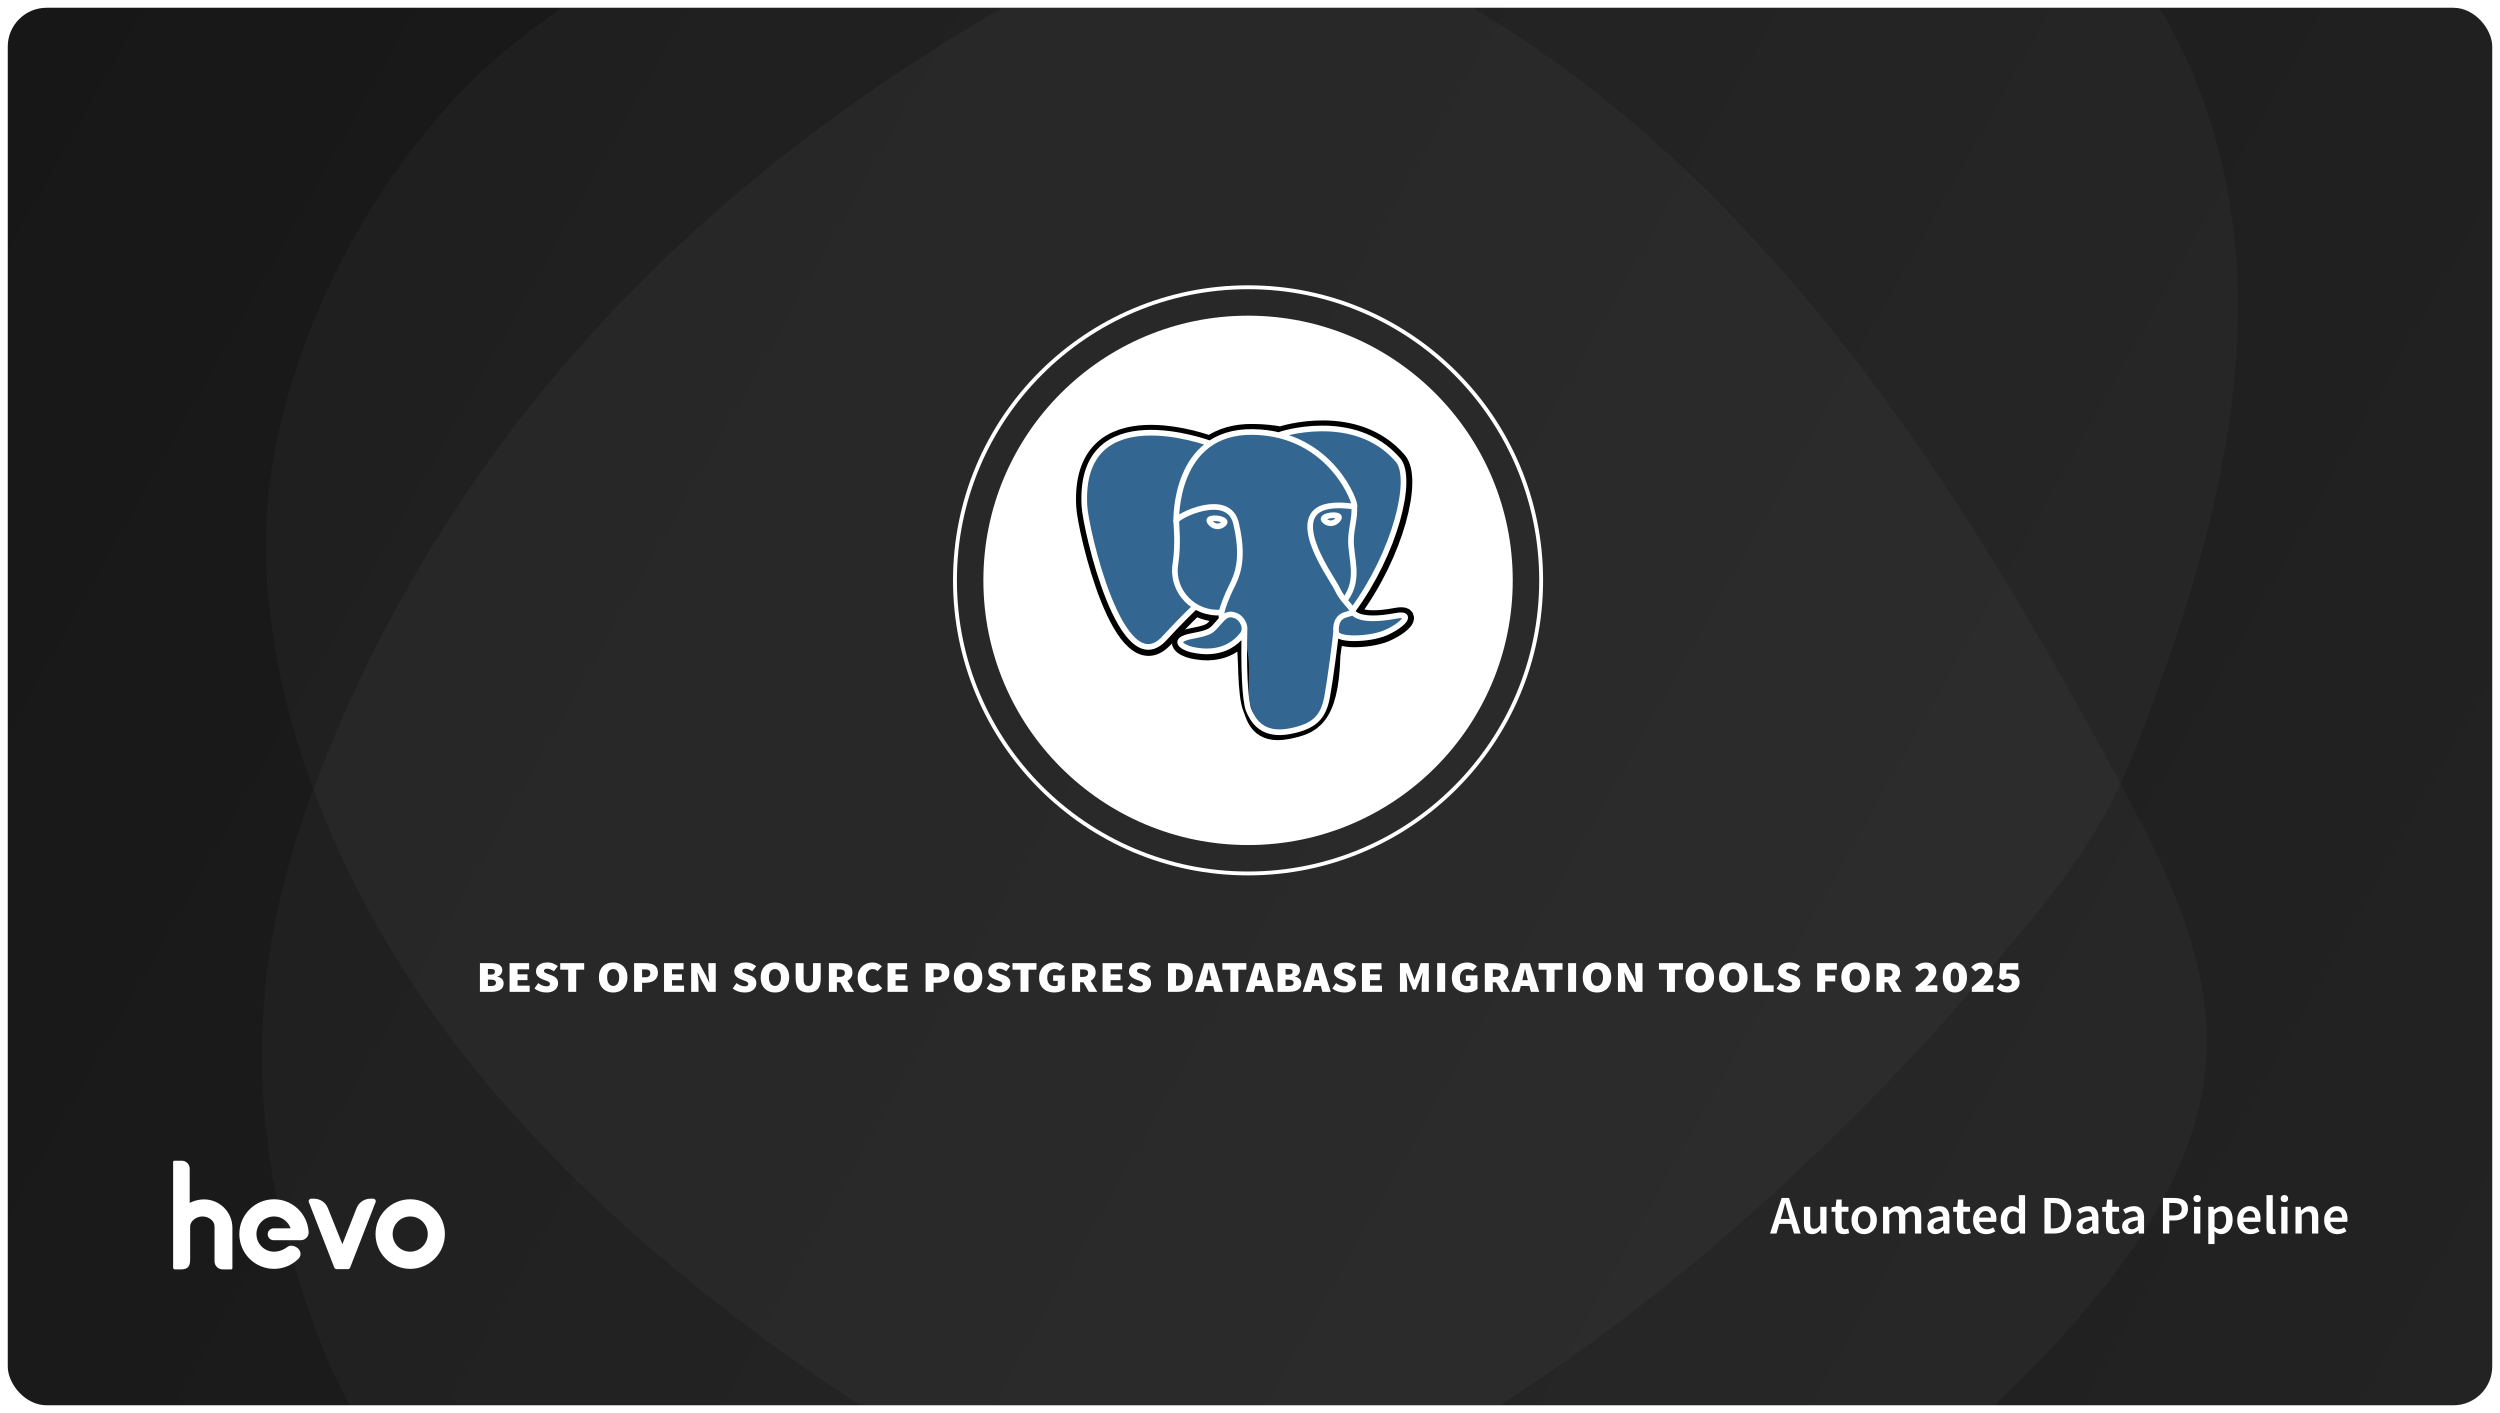 <?xml version="1.0"?>
<svg xmlns="http://www.w3.org/2000/svg" width="1288" height="728" viewBox="0 0 1288 728" fill="none">
<g filter="url(#filter0_d_21471_74054)">
<g clip-path="url(#clip0_21471_74054)">
<rect x="4" width="1280" height="720" rx="20" fill="white"/>
<rect x="4" width="1280" height="720" fill="url(#paint0_linear_21471_74054)"/>
<g opacity="0.3">
<path opacity="0.1" fill-rule="evenodd" clip-rule="evenodd" d="M266.229 17.319C201.598 68.728 152.599 156.53 139.922 238.049C127.55 317.618 156.081 406.045 195.047 474.391C238.232 550.131 300.752 613.384 369.346 667.221C467.209 744.031 581.833 804.257 705.484 818.167C782.315 826.811 862.239 815.793 932.705 783.494C967.475 767.56 1000.1 746.326 1027.77 719.85C1056.1 692.75 1086.04 660.568 1106.76 626.96C1122.29 601.789 1134.14 573.735 1136.53 544.261C1140.65 493.494 1116.78 445.066 1092.67 400.197C1031.63 286.593 963.661 174.612 870.376 85.539C777.091 -3.533 655.157 -68.463 526.164 -70.929C433.324 -72.703 340.341 -41.047 267.442 16.358C267.036 16.679 266.632 16.998 266.229 17.319Z" fill="white"/>
<path opacity="0.1" fill-rule="evenodd" clip-rule="evenodd" d="M743.126 -91.836C701.332 -83.34 660.433 -71.299 624.403 -55.118C526.753 -11.271 433.91 45.07 354.874 117.625C328.131 142.175 303.036 168.529 280.049 196.628C235.26 251.364 198.489 312.641 171.267 377.905C157.229 411.557 145.681 446.416 139.683 482.382C131.515 531.363 134.143 582.023 146.693 630.04C156.915 669.134 174.379 721.561 202.348 751.326C246.416 798.229 312.305 818.461 376.342 825.112C612.402 849.623 817.181 714.642 973.934 552.06C987.948 537.528 1001.56 522.607 1014.67 507.253C1050.89 464.852 1080.39 433.436 1100.97 379.844C1130.01 304.223 1154.98 225.063 1152.88 144.092C1150.77 63.119 1117.51 -20.733 1050.52 -66.343C999.44 -101.117 934.784 -110.25 873.037 -107.559C831.805 -105.763 786.974 -100.749 743.126 -91.836Z" fill="white"/>
</g>
<path d="M247.258 507V492.216H252.83C253.931 492.216 254.93 492.319 255.826 492.524C256.722 492.729 257.431 493.103 257.954 493.644C258.495 494.167 258.766 494.923 258.766 495.912C258.766 496.547 258.56 497.181 258.15 497.816C257.758 498.432 257.114 498.852 256.218 499.076V499.188C257.282 499.412 258.084 499.804 258.626 500.364C259.186 500.924 259.466 501.699 259.466 502.688C259.466 503.696 259.186 504.517 258.626 505.152C258.066 505.787 257.319 506.253 256.386 506.552C255.471 506.851 254.444 507 253.306 507H247.258ZM251.374 498.124H252.886C253.651 498.124 254.192 497.984 254.51 497.704C254.846 497.405 255.014 497.023 255.014 496.556C255.014 496.071 254.836 495.725 254.482 495.52C254.127 495.315 253.595 495.212 252.886 495.212H251.374V498.124ZM251.374 504.004H253.026C254.687 504.004 255.518 503.435 255.518 502.296C255.518 501.232 254.687 500.7 253.026 500.7H251.374V504.004ZM262.543 507V492.216H272.595V495.408H266.659V497.984H271.755V500.98H266.659V503.808H272.875V507H262.543ZM281.471 507.336C280.295 507.336 279.166 507.149 278.083 506.776C277.019 506.384 276.105 505.88 275.339 505.264L277.299 502.492C277.99 503.015 278.699 503.425 279.427 503.724C280.174 504.023 280.921 504.172 281.667 504.172C282.265 504.172 282.694 504.051 282.955 503.808C283.235 503.565 283.375 503.267 283.375 502.912C283.375 502.52 283.207 502.203 282.871 501.96C282.535 501.717 282.106 501.503 281.583 501.316L280.015 500.728C279.343 500.485 278.709 500.187 278.111 499.832C277.533 499.459 277.057 499.001 276.683 498.46C276.329 497.919 276.151 497.265 276.151 496.5C276.151 495.567 276.394 494.755 276.879 494.064C277.365 493.355 278.046 492.813 278.923 492.44C279.801 492.048 280.818 491.852 281.975 491.852C283.189 491.852 284.234 492.048 285.111 492.44C286.007 492.832 286.773 493.271 287.407 493.756L285.391 496.388C284.85 496.015 284.281 495.707 283.683 495.464C283.105 495.203 282.498 495.072 281.863 495.072C280.799 495.072 280.267 495.473 280.267 496.276C280.267 496.612 280.426 496.883 280.743 497.088C281.079 497.293 281.518 497.499 282.059 497.704L283.599 498.264C284.327 498.507 284.981 498.796 285.559 499.132C286.157 499.468 286.633 499.907 286.987 500.448C287.342 500.989 287.519 501.699 287.519 502.576C287.519 503.472 287.277 504.284 286.791 505.012C286.325 505.721 285.634 506.291 284.719 506.72C283.823 507.131 282.741 507.336 281.471 507.336ZM292.738 507V495.576H288.622V492.216H300.97V495.576H296.854V507H292.738ZM315.933 507.336C314.477 507.336 313.199 507.028 312.097 506.412C310.996 505.796 310.128 504.909 309.493 503.752C308.877 502.576 308.569 501.176 308.569 499.552C308.569 497.909 308.877 496.519 309.493 495.38C310.128 494.241 310.996 493.373 312.097 492.776C313.199 492.179 314.477 491.88 315.933 491.88C317.371 491.88 318.631 492.179 319.713 492.776C320.815 493.373 321.673 494.241 322.289 495.38C322.924 496.519 323.241 497.909 323.241 499.552C323.241 501.176 322.924 502.576 322.289 503.752C321.673 504.909 320.815 505.796 319.713 506.412C318.631 507.028 317.371 507.336 315.933 507.336ZM315.933 503.948C316.885 503.948 317.632 503.556 318.173 502.772C318.733 501.988 319.013 500.915 319.013 499.552C319.013 498.171 318.733 497.116 318.173 496.388C317.632 495.641 316.885 495.268 315.933 495.268C314.963 495.268 314.197 495.641 313.637 496.388C313.077 497.116 312.797 498.171 312.797 499.552C312.797 500.915 313.077 501.988 313.637 502.772C314.197 503.556 314.963 503.948 315.933 503.948ZM326.691 507V492.216H332.683C333.822 492.216 334.858 492.365 335.791 492.664C336.743 492.963 337.508 493.476 338.087 494.204C338.666 494.913 338.955 495.893 338.955 497.144C338.955 498.357 338.656 499.347 338.059 500.112C337.48 500.877 336.715 501.437 335.763 501.792C334.811 502.147 333.784 502.324 332.683 502.324H330.807V507H326.691ZM330.807 499.496H332.543C333.364 499.496 333.98 499.309 334.391 498.936C334.82 498.544 335.035 498.031 335.035 497.396C335.035 496.705 334.83 496.211 334.419 495.912C334.008 495.595 333.383 495.436 332.543 495.436H330.807V499.496ZM342.113 507V492.216H352.165V495.408H346.229V497.984H351.325V500.98H346.229V503.808H352.445V507H342.113ZM356.086 507V492.216H360.23L363.73 498.656L365.354 502.184H365.466C365.41 501.643 365.335 501.036 365.242 500.364C365.167 499.673 365.102 498.973 365.046 498.264C364.99 497.555 364.962 496.892 364.962 496.276V492.216H368.742V507H364.71L361.07 500.532L359.474 497.032H359.362C359.455 497.891 359.558 498.861 359.67 499.944C359.8 501.008 359.866 502.007 359.866 502.94V507H356.086ZM383.628 507.336C382.452 507.336 381.322 507.149 380.24 506.776C379.176 506.384 378.261 505.88 377.496 505.264L379.456 502.492C380.146 503.015 380.856 503.425 381.584 503.724C382.33 504.023 383.077 504.172 383.824 504.172C384.421 504.172 384.85 504.051 385.112 503.808C385.392 503.565 385.532 503.267 385.532 502.912C385.532 502.52 385.364 502.203 385.028 501.96C384.692 501.717 384.262 501.503 383.74 501.316L382.172 500.728C381.5 500.485 380.865 500.187 380.268 499.832C379.689 499.459 379.213 499.001 378.84 498.46C378.485 497.919 378.308 497.265 378.308 496.5C378.308 495.567 378.55 494.755 379.036 494.064C379.521 493.355 380.202 492.813 381.08 492.44C381.957 492.048 382.974 491.852 384.132 491.852C385.345 491.852 386.39 492.048 387.268 492.44C388.164 492.832 388.929 493.271 389.564 493.756L387.548 496.388C387.006 496.015 386.437 495.707 385.84 495.464C385.261 495.203 384.654 495.072 384.02 495.072C382.956 495.072 382.424 495.473 382.424 496.276C382.424 496.612 382.582 496.883 382.9 497.088C383.236 497.293 383.674 497.499 384.216 497.704L385.756 498.264C386.484 498.507 387.137 498.796 387.716 499.132C388.313 499.468 388.789 499.907 389.144 500.448C389.498 500.989 389.676 501.699 389.676 502.576C389.676 503.472 389.433 504.284 388.948 505.012C388.481 505.721 387.79 506.291 386.876 506.72C385.98 507.131 384.897 507.336 383.628 507.336ZM399.277 507.336C397.821 507.336 396.542 507.028 395.441 506.412C394.34 505.796 393.472 504.909 392.837 503.752C392.221 502.576 391.913 501.176 391.913 499.552C391.913 497.909 392.221 496.519 392.837 495.38C393.472 494.241 394.34 493.373 395.441 492.776C396.542 492.179 397.821 491.88 399.277 491.88C400.714 491.88 401.974 492.179 403.057 492.776C404.158 493.373 405.017 494.241 405.633 495.38C406.268 496.519 406.585 497.909 406.585 499.552C406.585 501.176 406.268 502.576 405.633 503.752C405.017 504.909 404.158 505.796 403.057 506.412C401.974 507.028 400.714 507.336 399.277 507.336ZM399.277 503.948C400.229 503.948 400.976 503.556 401.517 502.772C402.077 501.988 402.357 500.915 402.357 499.552C402.357 498.171 402.077 497.116 401.517 496.388C400.976 495.641 400.229 495.268 399.277 495.268C398.306 495.268 397.541 495.641 396.981 496.388C396.421 497.116 396.141 498.171 396.141 499.552C396.141 500.915 396.421 501.988 396.981 502.772C397.541 503.556 398.306 503.948 399.277 503.948ZM416.419 507.336C414.328 507.336 412.723 506.776 411.603 505.656C410.483 504.517 409.923 502.679 409.923 500.14V492.216H414.011V500.392C414.011 501.699 414.216 502.623 414.627 503.164C415.038 503.687 415.654 503.948 416.475 503.948C417.296 503.948 417.903 503.687 418.295 503.164C418.687 502.623 418.883 501.699 418.883 500.392V492.216H422.831V500.14C422.831 502.679 422.29 504.517 421.207 505.656C420.124 506.776 418.528 507.336 416.419 507.336ZM427.043 507V492.216H432.895C434.033 492.216 435.069 492.365 436.003 492.664C436.955 492.944 437.72 493.429 438.299 494.12C438.877 494.811 439.167 495.781 439.167 497.032C439.167 498.04 438.924 498.899 438.439 499.608C437.972 500.317 437.347 500.877 436.563 501.288L440.007 507H435.667L432.895 502.1H431.159V507H427.043ZM431.159 499.3H432.671C433.529 499.3 434.173 499.123 434.603 498.768C435.051 498.395 435.275 497.9 435.275 497.284C435.275 496.612 435.041 496.136 434.575 495.856C434.108 495.576 433.455 495.436 432.615 495.436H431.159V499.3ZM449.318 507.336C447.974 507.336 446.733 507.056 445.594 506.496C444.474 505.936 443.569 505.096 442.878 503.976C442.206 502.837 441.87 501.419 441.87 499.72C441.87 498.04 442.225 496.621 442.934 495.464C443.662 494.288 444.605 493.401 445.762 492.804C446.938 492.188 448.207 491.88 449.57 491.88C450.559 491.88 451.465 492.076 452.286 492.468C453.107 492.841 453.798 493.299 454.358 493.84L452.118 496.304C451.726 495.949 451.334 495.688 450.942 495.52C450.569 495.352 450.121 495.268 449.598 495.268C448.627 495.268 447.787 495.651 447.078 496.416C446.387 497.163 446.042 498.217 446.042 499.58C446.042 500.999 446.359 502.081 446.994 502.828C447.629 503.575 448.459 503.948 449.486 503.948C450.102 503.948 450.634 503.836 451.082 503.612C451.549 503.388 451.95 503.108 452.286 502.772L454.526 505.18C453.854 505.908 453.07 506.449 452.174 506.804C451.278 507.159 450.326 507.336 449.318 507.336ZM457.285 507V492.216H467.337V495.408H461.401V497.984H466.497V500.98H461.401V503.808H467.617V507H457.285ZM476.863 507V492.216H482.855C483.994 492.216 485.03 492.365 485.963 492.664C486.915 492.963 487.68 493.476 488.259 494.204C488.838 494.913 489.127 495.893 489.127 497.144C489.127 498.357 488.828 499.347 488.231 500.112C487.652 500.877 486.887 501.437 485.935 501.792C484.983 502.147 483.956 502.324 482.855 502.324H480.979V507H476.863ZM480.979 499.496H482.715C483.536 499.496 484.152 499.309 484.563 498.936C484.992 498.544 485.207 498.031 485.207 497.396C485.207 496.705 485.002 496.211 484.591 495.912C484.18 495.595 483.555 495.436 482.715 495.436H480.979V499.496ZM498.781 507.336C497.325 507.336 496.046 507.028 494.945 506.412C493.844 505.796 492.976 504.909 492.341 503.752C491.725 502.576 491.417 501.176 491.417 499.552C491.417 497.909 491.725 496.519 492.341 495.38C492.976 494.241 493.844 493.373 494.945 492.776C496.046 492.179 497.325 491.88 498.781 491.88C500.218 491.88 501.478 492.179 502.561 492.776C503.662 493.373 504.521 494.241 505.137 495.38C505.772 496.519 506.089 497.909 506.089 499.552C506.089 501.176 505.772 502.576 505.137 503.752C504.521 504.909 503.662 505.796 502.561 506.412C501.478 507.028 500.218 507.336 498.781 507.336ZM498.781 503.948C499.733 503.948 500.48 503.556 501.021 502.772C501.581 501.988 501.861 500.915 501.861 499.552C501.861 498.171 501.581 497.116 501.021 496.388C500.48 495.641 499.733 495.268 498.781 495.268C497.81 495.268 497.045 495.641 496.485 496.388C495.925 497.116 495.645 498.171 495.645 499.552C495.645 500.915 495.925 501.988 496.485 502.772C497.045 503.556 497.81 503.948 498.781 503.948ZM514.495 507.336C513.319 507.336 512.189 507.149 511.107 506.776C510.043 506.384 509.128 505.88 508.363 505.264L510.323 502.492C511.013 503.015 511.723 503.425 512.451 503.724C513.197 504.023 513.944 504.172 514.691 504.172C515.288 504.172 515.717 504.051 515.979 503.808C516.259 503.565 516.399 503.267 516.399 502.912C516.399 502.52 516.231 502.203 515.895 501.96C515.559 501.717 515.129 501.503 514.607 501.316L513.039 500.728C512.367 500.485 511.732 500.187 511.135 499.832C510.556 499.459 510.08 499.001 509.707 498.46C509.352 497.919 509.175 497.265 509.175 496.5C509.175 495.567 509.417 494.755 509.903 494.064C510.388 493.355 511.069 492.813 511.947 492.44C512.824 492.048 513.841 491.852 514.999 491.852C516.212 491.852 517.257 492.048 518.135 492.44C519.031 492.832 519.796 493.271 520.431 493.756L518.415 496.388C517.873 496.015 517.304 495.707 516.707 495.464C516.128 495.203 515.521 495.072 514.887 495.072C513.823 495.072 513.291 495.473 513.291 496.276C513.291 496.612 513.449 496.883 513.767 497.088C514.103 497.293 514.541 497.499 515.083 497.704L516.623 498.264C517.351 498.507 518.004 498.796 518.583 499.132C519.18 499.468 519.656 499.907 520.011 500.448C520.365 500.989 520.543 501.699 520.543 502.576C520.543 503.472 520.3 504.284 519.815 505.012C519.348 505.721 518.657 506.291 517.743 506.72C516.847 507.131 515.764 507.336 514.495 507.336ZM525.761 507V495.576H521.645V492.216H533.993V495.576H529.877V507H525.761ZM543.198 507.336C541.742 507.336 540.417 507.056 539.222 506.496C538.046 505.936 537.104 505.096 536.394 503.976C535.704 502.837 535.358 501.419 535.358 499.72C535.358 498.04 535.713 496.621 536.422 495.464C537.15 494.288 538.112 493.401 539.306 492.804C540.52 492.188 541.845 491.88 543.282 491.88C544.384 491.88 545.345 492.085 546.166 492.496C547.006 492.888 547.706 493.345 548.266 493.868L546.054 496.304C545.662 495.949 545.261 495.688 544.85 495.52C544.44 495.333 543.926 495.24 543.31 495.24C542.228 495.24 541.322 495.632 540.594 496.416C539.885 497.181 539.53 498.283 539.53 499.72C539.53 501.064 539.848 502.128 540.482 502.912C541.136 503.677 542.144 504.06 543.506 504.06C544.104 504.06 544.589 503.929 544.962 503.668V501.344H542.582V498.488H548.574V505.516C547.996 506.039 547.23 506.477 546.278 506.832C545.326 507.168 544.3 507.336 543.198 507.336ZM552.359 507V492.216H558.211C559.35 492.216 560.386 492.365 561.319 492.664C562.271 492.944 563.036 493.429 563.615 494.12C564.194 494.811 564.483 495.781 564.483 497.032C564.483 498.04 564.24 498.899 563.755 499.608C563.288 500.317 562.663 500.877 561.879 501.288L565.323 507H560.983L558.211 502.1H556.475V507H552.359ZM556.475 499.3H557.987C558.846 499.3 559.49 499.123 559.919 498.768C560.367 498.395 560.591 497.9 560.591 497.284C560.591 496.612 560.358 496.136 559.891 495.856C559.424 495.576 558.771 495.436 557.931 495.436H556.475V499.3ZM568.054 507V492.216H578.106V495.408H572.17V497.984H577.266V500.98H572.17V503.808H578.386V507H568.054ZM586.983 507.336C585.807 507.336 584.678 507.149 583.595 506.776C582.531 506.384 581.616 505.88 580.851 505.264L582.811 502.492C583.502 503.015 584.211 503.425 584.939 503.724C585.686 504.023 586.432 504.172 587.179 504.172C587.776 504.172 588.206 504.051 588.467 503.808C588.747 503.565 588.887 503.267 588.887 502.912C588.887 502.52 588.719 502.203 588.383 501.96C588.047 501.717 587.618 501.503 587.095 501.316L585.527 500.728C584.855 500.485 584.22 500.187 583.623 499.832C583.044 499.459 582.568 499.001 582.195 498.46C581.84 497.919 581.663 497.265 581.663 496.5C581.663 495.567 581.906 494.755 582.391 494.064C582.876 493.355 583.558 492.813 584.435 492.44C585.312 492.048 586.33 491.852 587.487 491.852C588.7 491.852 589.746 492.048 590.623 492.44C591.519 492.832 592.284 493.271 592.919 493.756L590.903 496.388C590.362 496.015 589.792 495.707 589.195 495.464C588.616 495.203 588.01 495.072 587.375 495.072C586.311 495.072 585.779 495.473 585.779 496.276C585.779 496.612 585.938 496.883 586.255 497.088C586.591 497.293 587.03 497.499 587.571 497.704L589.111 498.264C589.839 498.507 590.492 498.796 591.071 499.132C591.668 499.468 592.144 499.907 592.499 500.448C592.854 500.989 593.031 501.699 593.031 502.576C593.031 503.472 592.788 504.284 592.303 505.012C591.836 505.721 591.146 506.291 590.231 506.72C589.335 507.131 588.252 507.336 586.983 507.336ZM601.742 507V492.216H606.362C607.949 492.216 609.349 492.459 610.562 492.944C611.794 493.411 612.765 494.176 613.474 495.24C614.183 496.304 614.538 497.732 614.538 499.524C614.538 501.316 614.183 502.763 613.474 503.864C612.783 504.947 611.841 505.74 610.646 506.244C609.47 506.748 608.135 507 606.642 507H601.742ZM605.858 503.808H606.614C607.771 503.808 608.677 503.481 609.33 502.828C609.983 502.156 610.31 501.055 610.31 499.524C610.31 498.031 609.983 496.976 609.33 496.36C608.677 495.725 607.771 495.408 606.614 495.408H605.858V503.808ZM621.652 499.86L621.372 501.008H624.256L623.948 499.86C623.761 499.151 623.575 498.385 623.388 497.564C623.22 496.724 623.033 495.94 622.828 495.212H622.716C622.548 495.959 622.371 496.743 622.184 497.564C622.016 498.385 621.839 499.151 621.652 499.86ZM615.66 507L620.42 492.216H625.32L630.108 507H625.796L625.012 503.976H620.616L619.832 507H615.66ZM633.879 507V495.576H629.763V492.216H642.111V495.576H637.995V507H633.879ZM647.793 499.86L647.513 501.008H650.397L650.089 499.86C649.902 499.151 649.715 498.385 649.529 497.564C649.361 496.724 649.174 495.94 648.969 495.212H648.857C648.689 495.959 648.511 496.743 648.325 497.564C648.157 498.385 647.979 499.151 647.793 499.86ZM641.801 507L646.561 492.216H651.461L656.249 507H651.937L651.153 503.976H646.757L645.973 507H641.801ZM658.207 507V492.216H663.779C664.88 492.216 665.879 492.319 666.775 492.524C667.671 492.729 668.38 493.103 668.903 493.644C669.444 494.167 669.715 494.923 669.715 495.912C669.715 496.547 669.509 497.181 669.099 497.816C668.707 498.432 668.063 498.852 667.167 499.076V499.188C668.231 499.412 669.033 499.804 669.575 500.364C670.135 500.924 670.415 501.699 670.415 502.688C670.415 503.696 670.135 504.517 669.575 505.152C669.015 505.787 668.268 506.253 667.335 506.552C666.42 506.851 665.393 507 664.255 507H658.207ZM662.323 498.124H663.835C664.6 498.124 665.141 497.984 665.459 497.704C665.795 497.405 665.963 497.023 665.963 496.556C665.963 496.071 665.785 495.725 665.431 495.52C665.076 495.315 664.544 495.212 663.835 495.212H662.323V498.124ZM662.323 504.004H663.975C665.636 504.004 666.467 503.435 666.467 502.296C666.467 501.232 665.636 500.7 663.975 500.7H662.323V504.004ZM677.16 499.86L676.88 501.008H679.764L679.456 499.86C679.269 499.151 679.083 498.385 678.896 497.564C678.728 496.724 678.541 495.94 678.336 495.212H678.224C678.056 495.959 677.879 496.743 677.692 497.564C677.524 498.385 677.347 499.151 677.16 499.86ZM671.168 507L675.928 492.216H680.828L685.616 507H681.304L680.52 503.976H676.124L675.34 507H671.168ZM692.53 507.336C691.354 507.336 690.225 507.149 689.142 506.776C688.078 506.384 687.163 505.88 686.398 505.264L688.358 502.492C689.049 503.015 689.758 503.425 690.486 503.724C691.233 504.023 691.979 504.172 692.726 504.172C693.323 504.172 693.753 504.051 694.014 503.808C694.294 503.565 694.434 503.267 694.434 502.912C694.434 502.52 694.266 502.203 693.93 501.96C693.594 501.717 693.165 501.503 692.642 501.316L691.074 500.728C690.402 500.485 689.767 500.187 689.17 499.832C688.591 499.459 688.115 499.001 687.742 498.46C687.387 497.919 687.21 497.265 687.21 496.5C687.21 495.567 687.453 494.755 687.938 494.064C688.423 493.355 689.105 492.813 689.982 492.44C690.859 492.048 691.877 491.852 693.034 491.852C694.247 491.852 695.293 492.048 696.17 492.44C697.066 492.832 697.831 493.271 698.466 493.756L696.45 496.388C695.909 496.015 695.339 495.707 694.742 495.464C694.163 495.203 693.557 495.072 692.922 495.072C691.858 495.072 691.326 495.473 691.326 496.276C691.326 496.612 691.485 496.883 691.802 497.088C692.138 497.293 692.577 497.499 693.118 497.704L694.658 498.264C695.386 498.507 696.039 498.796 696.618 499.132C697.215 499.468 697.691 499.907 698.046 500.448C698.401 500.989 698.578 501.699 698.578 502.576C698.578 503.472 698.335 504.284 697.85 505.012C697.383 505.721 696.693 506.291 695.778 506.72C694.882 507.131 693.799 507.336 692.53 507.336ZM701.683 507V492.216H711.735V495.408H705.799V497.984H710.895V500.98H705.799V503.808H712.015V507H701.683ZM721.261 507V492.216H725.461L727.785 498.236L728.681 500.728H728.793L729.717 498.236L731.957 492.216H736.129V507H732.433V502.856C732.433 502.352 732.461 501.764 732.517 501.092C732.592 500.401 732.667 499.72 732.741 499.048C732.835 498.376 732.909 497.788 732.965 497.284H732.853L731.453 500.756L729.353 505.824H728.009L725.909 500.756L724.537 497.284H724.425C724.5 497.788 724.575 498.376 724.649 499.048C724.724 499.72 724.789 500.401 724.845 501.092C724.92 501.764 724.957 502.352 724.957 502.856V507H721.261ZM740.429 507V492.216H744.545V507H740.429ZM755.823 507.336C754.367 507.336 753.042 507.056 751.847 506.496C750.671 505.936 749.729 505.096 749.019 503.976C748.329 502.837 747.983 501.419 747.983 499.72C747.983 498.04 748.338 496.621 749.047 495.464C749.775 494.288 750.737 493.401 751.931 492.804C753.145 492.188 754.47 491.88 755.907 491.88C757.009 491.88 757.97 492.085 758.791 492.496C759.631 492.888 760.331 493.345 760.891 493.868L758.679 496.304C758.287 495.949 757.886 495.688 757.475 495.52C757.065 495.333 756.551 495.24 755.935 495.24C754.853 495.24 753.947 495.632 753.219 496.416C752.51 497.181 752.155 498.283 752.155 499.72C752.155 501.064 752.473 502.128 753.107 502.912C753.761 503.677 754.769 504.06 756.131 504.06C756.729 504.06 757.214 503.929 757.587 503.668V501.344H755.207V498.488H761.199V505.516C760.621 506.039 759.855 506.477 758.903 506.832C757.951 507.168 756.925 507.336 755.823 507.336ZM764.984 507V492.216H770.836C771.975 492.216 773.011 492.365 773.944 492.664C774.896 492.944 775.661 493.429 776.24 494.12C776.819 494.811 777.108 495.781 777.108 497.032C777.108 498.04 776.865 498.899 776.38 499.608C775.913 500.317 775.288 500.877 774.504 501.288L777.948 507H773.608L770.836 502.1H769.1V507H764.984ZM769.1 499.3H770.612C771.471 499.3 772.115 499.123 772.544 498.768C772.992 498.395 773.216 497.9 773.216 497.284C773.216 496.612 772.983 496.136 772.516 495.856C772.049 495.576 771.396 495.436 770.556 495.436H769.1V499.3ZM784.566 499.86L784.286 501.008H787.17L786.862 499.86C786.676 499.151 786.489 498.385 786.302 497.564C786.134 496.724 785.948 495.94 785.742 495.212H785.63C785.462 495.959 785.285 496.743 785.098 497.564C784.93 498.385 784.753 499.151 784.566 499.86ZM778.574 507L783.334 492.216H788.234L793.022 507H788.71L787.926 503.976H783.53L782.746 507H778.574ZM796.793 507V495.576H792.677V492.216H805.025V495.576H800.909V507H796.793ZM807.886 507V492.216H812.002V507H807.886ZM822.804 507.336C821.348 507.336 820.07 507.028 818.968 506.412C817.867 505.796 816.999 504.909 816.364 503.752C815.748 502.576 815.44 501.176 815.44 499.552C815.44 497.909 815.748 496.519 816.364 495.38C816.999 494.241 817.867 493.373 818.968 492.776C820.07 492.179 821.348 491.88 822.804 491.88C824.242 491.88 825.502 492.179 826.584 492.776C827.686 493.373 828.544 494.241 829.16 495.38C829.795 496.519 830.112 497.909 830.112 499.552C830.112 501.176 829.795 502.576 829.16 503.752C828.544 504.909 827.686 505.796 826.584 506.412C825.502 507.028 824.242 507.336 822.804 507.336ZM822.804 503.948C823.756 503.948 824.503 503.556 825.044 502.772C825.604 501.988 825.884 500.915 825.884 499.552C825.884 498.171 825.604 497.116 825.044 496.388C824.503 495.641 823.756 495.268 822.804 495.268C821.834 495.268 821.068 495.641 820.508 496.388C819.948 497.116 819.668 498.171 819.668 499.552C819.668 500.915 819.948 501.988 820.508 502.772C821.068 503.556 821.834 503.948 822.804 503.948ZM833.562 507V492.216H837.706L841.206 498.656L842.83 502.184H842.942C842.886 501.643 842.812 501.036 842.718 500.364C842.644 499.673 842.578 498.973 842.522 498.264C842.466 497.555 842.438 496.892 842.438 496.276V492.216H846.218V507H842.186L838.546 500.532L836.95 497.032H836.838C836.932 497.891 837.034 498.861 837.146 499.944C837.277 501.008 837.342 502.007 837.342 502.94V507H833.562ZM858.808 507V495.576H854.692V492.216H867.04V495.576H862.924V507H858.808ZM875.769 507.336C874.313 507.336 873.035 507.028 871.933 506.412C870.832 505.796 869.964 504.909 869.329 503.752C868.713 502.576 868.405 501.176 868.405 499.552C868.405 497.909 868.713 496.519 869.329 495.38C869.964 494.241 870.832 493.373 871.933 492.776C873.035 492.179 874.313 491.88 875.769 491.88C877.207 491.88 878.467 492.179 879.549 492.776C880.651 493.373 881.509 494.241 882.125 495.38C882.76 496.519 883.077 497.909 883.077 499.552C883.077 501.176 882.76 502.576 882.125 503.752C881.509 504.909 880.651 505.796 879.549 506.412C878.467 507.028 877.207 507.336 875.769 507.336ZM875.769 503.948C876.721 503.948 877.468 503.556 878.009 502.772C878.569 501.988 878.849 500.915 878.849 499.552C878.849 498.171 878.569 497.116 878.009 496.388C877.468 495.641 876.721 495.268 875.769 495.268C874.799 495.268 874.033 495.641 873.473 496.388C872.913 497.116 872.633 498.171 872.633 499.552C872.633 500.915 872.913 501.988 873.473 502.772C874.033 503.556 874.799 503.948 875.769 503.948ZM893.023 507.336C891.567 507.336 890.288 507.028 889.187 506.412C888.086 505.796 887.218 504.909 886.583 503.752C885.967 502.576 885.659 501.176 885.659 499.552C885.659 497.909 885.967 496.519 886.583 495.38C887.218 494.241 888.086 493.373 889.187 492.776C890.288 492.179 891.567 491.88 893.023 491.88C894.46 491.88 895.72 492.179 896.803 492.776C897.904 493.373 898.763 494.241 899.379 495.38C900.014 496.519 900.331 497.909 900.331 499.552C900.331 501.176 900.014 502.576 899.379 503.752C898.763 504.909 897.904 505.796 896.803 506.412C895.72 507.028 894.46 507.336 893.023 507.336ZM893.023 503.948C893.975 503.948 894.722 503.556 895.263 502.772C895.823 501.988 896.103 500.915 896.103 499.552C896.103 498.171 895.823 497.116 895.263 496.388C894.722 495.641 893.975 495.268 893.023 495.268C892.052 495.268 891.287 495.641 890.727 496.388C890.167 497.116 889.887 498.171 889.887 499.552C889.887 500.915 890.167 501.988 890.727 502.772C891.287 503.556 892.052 503.948 893.023 503.948ZM903.781 507V492.216H907.897V503.64H913.777V507H903.781ZM921.452 507.336C920.276 507.336 919.147 507.149 918.064 506.776C917 506.384 916.085 505.88 915.32 505.264L917.28 502.492C917.971 503.015 918.68 503.425 919.408 503.724C920.155 504.023 920.901 504.172 921.648 504.172C922.245 504.172 922.675 504.051 922.936 503.808C923.216 503.565 923.356 503.267 923.356 502.912C923.356 502.52 923.188 502.203 922.852 501.96C922.516 501.717 922.087 501.503 921.564 501.316L919.996 500.728C919.324 500.485 918.689 500.187 918.092 499.832C917.513 499.459 917.037 499.001 916.664 498.46C916.309 497.919 916.132 497.265 916.132 496.5C916.132 495.567 916.375 494.755 916.86 494.064C917.345 493.355 918.027 492.813 918.904 492.44C919.781 492.048 920.799 491.852 921.956 491.852C923.169 491.852 924.215 492.048 925.092 492.44C925.988 492.832 926.753 493.271 927.388 493.756L925.372 496.388C924.831 496.015 924.261 495.707 923.664 495.464C923.085 495.203 922.479 495.072 921.844 495.072C920.78 495.072 920.248 495.473 920.248 496.276C920.248 496.612 920.407 496.883 920.724 497.088C921.06 497.293 921.499 497.499 922.04 497.704L923.58 498.264C924.308 498.507 924.961 498.796 925.54 499.132C926.137 499.468 926.613 499.907 926.968 500.448C927.323 500.989 927.5 501.699 927.5 502.576C927.5 503.472 927.257 504.284 926.772 505.012C926.305 505.721 925.615 506.291 924.7 506.72C923.804 507.131 922.721 507.336 921.452 507.336ZM936.211 507V492.216H946.347V495.576H940.327V498.544H945.507V501.624H940.327V507H936.211ZM956.023 507.336C954.567 507.336 953.288 507.028 952.187 506.412C951.086 505.796 950.218 504.909 949.583 503.752C948.967 502.576 948.659 501.176 948.659 499.552C948.659 497.909 948.967 496.519 949.583 495.38C950.218 494.241 951.086 493.373 952.187 492.776C953.288 492.179 954.567 491.88 956.023 491.88C957.46 491.88 958.72 492.179 959.803 492.776C960.904 493.373 961.763 494.241 962.379 495.38C963.014 496.519 963.331 497.909 963.331 499.552C963.331 501.176 963.014 502.576 962.379 503.752C961.763 504.909 960.904 505.796 959.803 506.412C958.72 507.028 957.46 507.336 956.023 507.336ZM956.023 503.948C956.975 503.948 957.722 503.556 958.263 502.772C958.823 501.988 959.103 500.915 959.103 499.552C959.103 498.171 958.823 497.116 958.263 496.388C957.722 495.641 956.975 495.268 956.023 495.268C955.052 495.268 954.287 495.641 953.727 496.388C953.167 497.116 952.887 498.171 952.887 499.552C952.887 500.915 953.167 501.988 953.727 502.772C954.287 503.556 955.052 503.948 956.023 503.948ZM966.781 507V492.216H972.633C973.772 492.216 974.808 492.365 975.741 492.664C976.693 492.944 977.458 493.429 978.037 494.12C978.616 494.811 978.905 495.781 978.905 497.032C978.905 498.04 978.662 498.899 978.177 499.608C977.71 500.317 977.085 500.877 976.301 501.288L979.745 507H975.405L972.633 502.1H970.897V507H966.781ZM970.897 499.3H972.409C973.268 499.3 973.912 499.123 974.341 498.768C974.789 498.395 975.013 497.9 975.013 497.284C975.013 496.612 974.78 496.136 974.313 495.856C973.846 495.576 973.193 495.436 972.353 495.436H970.897V499.3ZM986.99 507V504.676C988.296 503.612 989.444 502.632 990.434 501.736C991.442 500.821 992.235 499.972 992.814 499.188C993.392 498.385 993.682 497.657 993.682 497.004C993.682 495.697 993.028 495.044 991.722 495.044C991.143 495.044 990.611 495.193 990.126 495.492C989.659 495.791 989.23 496.108 988.838 496.444L986.654 494.288C987.475 493.467 988.343 492.86 989.258 492.468C990.172 492.076 991.162 491.88 992.226 491.88C993.831 491.88 995.119 492.319 996.09 493.196C997.079 494.073 997.574 495.212 997.574 496.612C997.574 497.452 997.331 498.301 996.846 499.16C996.379 500 995.772 500.812 995.026 501.596C994.298 502.38 993.551 503.108 992.786 503.78C993.196 503.724 993.654 503.687 994.158 503.668C994.68 503.631 995.138 503.612 995.53 503.612H998.106V507H986.99ZM1007.13 507.336C1005.94 507.336 1004.87 507.028 1003.91 506.412C1002.98 505.777 1002.24 504.872 1001.7 503.696C1001.18 502.52 1000.92 501.12 1000.92 499.496C1000.92 497.872 1001.18 496.491 1001.7 495.352C1002.24 494.213 1002.98 493.345 1003.91 492.748C1004.87 492.151 1005.94 491.852 1007.13 491.852C1008.35 491.852 1009.42 492.16 1010.35 492.776C1011.29 493.373 1012.02 494.241 1012.57 495.38C1013.11 496.519 1013.38 497.891 1013.38 499.496C1013.38 501.12 1013.11 502.52 1012.57 503.696C1012.02 504.872 1011.29 505.777 1010.35 506.412C1009.42 507.028 1008.35 507.336 1007.13 507.336ZM1007.13 504.144C1007.53 504.144 1007.88 504.004 1008.2 503.724C1008.53 503.444 1008.79 502.968 1008.98 502.296C1009.19 501.605 1009.29 500.672 1009.29 499.496C1009.29 498.32 1009.19 497.415 1008.98 496.78C1008.79 496.127 1008.53 495.679 1008.2 495.436C1007.88 495.175 1007.53 495.044 1007.13 495.044C1006.74 495.044 1006.38 495.175 1006.04 495.436C1005.72 495.679 1005.46 496.127 1005.26 496.78C1005.07 497.415 1004.98 498.32 1004.98 499.496C1004.98 500.672 1005.07 501.605 1005.26 502.296C1005.46 502.968 1005.72 503.444 1006.04 503.724C1006.38 504.004 1006.74 504.144 1007.13 504.144ZM1015.89 507V504.676C1017.2 503.612 1018.35 502.632 1019.34 501.736C1020.34 500.821 1021.14 499.972 1021.72 499.188C1022.29 498.385 1022.58 497.657 1022.58 497.004C1022.58 495.697 1021.93 495.044 1020.62 495.044C1020.05 495.044 1019.51 495.193 1019.03 495.492C1018.56 495.791 1018.13 496.108 1017.74 496.444L1015.56 494.288C1016.38 493.467 1017.25 492.86 1018.16 492.468C1019.07 492.076 1020.06 491.88 1021.13 491.88C1022.73 491.88 1024.02 492.319 1024.99 493.196C1025.98 494.073 1026.48 495.212 1026.48 496.612C1026.48 497.452 1026.23 498.301 1025.75 499.16C1025.28 500 1024.67 500.812 1023.93 501.596C1023.2 502.38 1022.45 503.108 1021.69 503.78C1022.1 503.724 1022.56 503.687 1023.06 503.668C1023.58 503.631 1024.04 503.612 1024.43 503.612H1027.01V507H1015.89ZM1034.42 507.308C1033.15 507.308 1032.05 507.112 1031.11 506.72C1030.18 506.309 1029.39 505.805 1028.73 505.208L1030.55 502.66C1031.04 503.033 1031.57 503.379 1032.15 503.696C1032.75 504.013 1033.39 504.172 1034.08 504.172C1034.85 504.172 1035.44 503.995 1035.85 503.64C1036.28 503.285 1036.49 502.791 1036.49 502.156C1036.49 501.54 1036.27 501.055 1035.82 500.7C1035.39 500.345 1034.86 500.168 1034.22 500.168C1033.72 500.168 1033.31 500.233 1032.99 500.364C1032.67 500.476 1032.27 500.681 1031.79 500.98L1030.02 499.86L1030.44 492.216H1039.82V495.576H1033.8L1033.63 497.788C1034.21 497.583 1034.78 497.48 1035.34 497.48C1036.28 497.48 1037.13 497.648 1037.92 497.984C1038.7 498.301 1039.33 498.805 1039.79 499.496C1040.26 500.168 1040.49 501.027 1040.49 502.072C1040.49 503.173 1040.21 504.116 1039.65 504.9C1039.11 505.684 1038.38 506.281 1037.44 506.692C1036.53 507.103 1035.52 507.308 1034.42 507.308Z" fill="white"/>
<circle cx="643" cy="295" r="151" stroke="white" stroke-width="2"/>
<circle cx="643" cy="295" r="136.364" fill="white"/>
<path d="M918.068 621.756L917.424 623.996H922.1L921.456 621.756C921.158 620.785 920.868 619.787 920.588 618.76C920.327 617.733 920.066 616.716 919.804 615.708H919.692C919.45 616.735 919.188 617.761 918.908 618.788C918.647 619.796 918.367 620.785 918.068 621.756ZM911.936 631.5L917.9 613.188H921.708L927.672 631.5H924.256L922.828 626.544H916.668L915.24 631.5H911.936ZM933.628 631.836C932.153 631.836 931.08 631.36 930.408 630.408C929.736 629.456 929.4 628.112 929.4 626.376V617.752H932.62V625.956C932.62 627.095 932.788 627.897 933.124 628.364C933.46 628.831 934.001 629.064 934.748 629.064C935.345 629.064 935.868 628.915 936.316 628.616C936.783 628.317 937.277 627.832 937.8 627.16V617.752H941.02V631.5H938.388L938.136 629.484H938.052C937.455 630.193 936.801 630.763 936.092 631.192C935.383 631.621 934.561 631.836 933.628 631.836ZM949.943 631.836C948.356 631.836 947.227 631.379 946.555 630.464C945.901 629.531 945.575 628.327 945.575 626.852V620.3H943.615V617.892L945.743 617.752L946.135 614H948.823V617.752H952.323V620.3H948.823V626.852C948.823 628.457 949.467 629.26 950.755 629.26C950.997 629.26 951.249 629.232 951.511 629.176C951.772 629.101 951.996 629.027 952.183 628.952L952.743 631.332C952.369 631.463 951.94 631.575 951.455 631.668C950.988 631.78 950.484 631.836 949.943 631.836ZM960.406 631.836C959.268 631.836 958.204 631.556 957.214 630.996C956.225 630.417 955.422 629.596 954.806 628.532C954.19 627.449 953.882 626.152 953.882 624.64C953.882 623.109 954.19 621.812 954.806 620.748C955.422 619.665 956.225 618.844 957.214 618.284C958.204 617.705 959.268 617.416 960.406 617.416C961.564 617.416 962.637 617.705 963.626 618.284C964.616 618.844 965.418 619.665 966.034 620.748C966.65 621.812 966.958 623.109 966.958 624.64C966.958 626.152 966.65 627.449 966.034 628.532C965.418 629.596 964.616 630.417 963.626 630.996C962.637 631.556 961.564 631.836 960.406 631.836ZM960.406 629.204C961.414 629.204 962.208 628.784 962.786 627.944C963.365 627.104 963.654 626.003 963.654 624.64C963.654 623.259 963.365 622.148 962.786 621.308C962.208 620.468 961.414 620.048 960.406 620.048C959.398 620.048 958.605 620.468 958.026 621.308C957.466 622.148 957.186 623.259 957.186 624.64C957.186 626.003 957.466 627.104 958.026 627.944C958.605 628.784 959.398 629.204 960.406 629.204ZM970.146 631.5V617.752H972.806L973.03 619.628H973.142C973.72 619.012 974.346 618.489 975.018 618.06C975.708 617.631 976.483 617.416 977.342 617.416C978.35 617.416 979.152 617.64 979.75 618.088C980.366 618.517 980.832 619.115 981.15 619.88C981.803 619.171 982.484 618.583 983.194 618.116C983.922 617.649 984.715 617.416 985.574 617.416C987.03 617.416 988.103 617.892 988.794 618.844C989.484 619.796 989.83 621.14 989.83 622.876V631.5H986.582V623.296C986.582 622.157 986.404 621.355 986.05 620.888C985.714 620.421 985.191 620.188 984.482 620.188C983.623 620.188 982.662 620.757 981.598 621.896V631.5H978.378V623.296C978.378 622.157 978.2 621.355 977.846 620.888C977.51 620.421 976.978 620.188 976.25 620.188C975.391 620.188 974.43 620.757 973.366 621.896V631.5H970.146ZM997.075 631.836C995.881 631.836 994.901 631.463 994.135 630.716C993.389 629.969 993.015 628.999 993.015 627.804C993.015 626.329 993.659 625.191 994.947 624.388C996.235 623.567 998.289 623.007 1001.11 622.708C1001.09 621.98 1000.89 621.355 1000.52 620.832C1000.16 620.291 999.521 620.02 998.587 620.02C997.915 620.02 997.253 620.151 996.599 620.412C995.965 620.673 995.339 620.991 994.723 621.364L993.547 619.208C994.313 618.723 995.171 618.303 996.123 617.948C997.094 617.593 998.121 617.416 999.203 617.416C1000.92 617.416 1002.2 617.929 1003.04 618.956C1003.9 619.964 1004.33 621.429 1004.33 623.352V631.5H1001.67L1001.44 629.988H1001.33C1000.72 630.511 1000.05 630.949 999.343 631.304C998.653 631.659 997.897 631.836 997.075 631.836ZM998.111 629.316C998.671 629.316 999.175 629.185 999.623 628.924C1000.09 628.644 1000.58 628.271 1001.11 627.804V624.724C999.241 624.967 997.943 625.331 997.215 625.816C996.487 626.283 996.123 626.861 996.123 627.552C996.123 628.168 996.31 628.616 996.683 628.896C997.057 629.176 997.533 629.316 998.111 629.316ZM1012.59 631.836C1011 631.836 1009.87 631.379 1009.2 630.464C1008.55 629.531 1008.22 628.327 1008.22 626.852V620.3H1006.26V617.892L1008.39 617.752L1008.78 614H1011.47V617.752H1014.97V620.3H1011.47V626.852C1011.47 628.457 1012.11 629.26 1013.4 629.26C1013.64 629.26 1013.89 629.232 1014.16 629.176C1014.42 629.101 1014.64 629.027 1014.83 628.952L1015.39 631.332C1015.01 631.463 1014.58 631.575 1014.1 631.668C1013.63 631.78 1013.13 631.836 1012.59 631.836ZM1023.3 631.836C1022.03 631.836 1020.89 631.556 1019.86 630.996C1018.83 630.417 1018.02 629.596 1017.42 628.532C1016.83 627.449 1016.53 626.152 1016.53 624.64C1016.53 623.147 1016.83 621.859 1017.42 620.776C1018.04 619.693 1018.83 618.863 1019.8 618.284C1020.77 617.705 1021.79 617.416 1022.85 617.416C1024.11 617.416 1025.15 617.696 1025.99 618.256C1026.83 618.797 1027.47 619.563 1027.89 620.552C1028.32 621.523 1028.54 622.652 1028.54 623.94C1028.54 624.612 1028.49 625.135 1028.4 625.508H1019.66C1019.81 626.721 1020.25 627.664 1020.98 628.336C1021.71 629.008 1022.62 629.344 1023.72 629.344C1024.32 629.344 1024.87 629.26 1025.37 629.092C1025.9 628.905 1026.41 628.653 1026.91 628.336L1028.01 630.352C1027.35 630.781 1026.63 631.136 1025.82 631.416C1025.02 631.696 1024.18 631.836 1023.3 631.836ZM1019.63 623.324H1025.74C1025.74 622.26 1025.51 621.429 1025.04 620.832C1024.57 620.216 1023.87 619.908 1022.94 619.908C1022.14 619.908 1021.42 620.207 1020.78 620.804C1020.17 621.383 1019.78 622.223 1019.63 623.324ZM1036.43 631.836C1034.71 631.836 1033.34 631.201 1032.31 629.932C1031.29 628.663 1030.77 626.899 1030.77 624.64C1030.77 623.147 1031.04 621.859 1031.59 620.776C1032.15 619.693 1032.87 618.863 1033.77 618.284C1034.67 617.705 1035.61 617.416 1036.6 617.416C1037.38 617.416 1038.04 617.556 1038.59 617.836C1039.15 618.097 1039.69 618.461 1040.21 618.928L1040.1 616.716V611.732H1043.32V631.5H1040.66L1040.43 630.016H1040.32C1039.82 630.52 1039.23 630.949 1038.56 631.304C1037.89 631.659 1037.18 631.836 1036.43 631.836ZM1037.21 629.176C1038.24 629.176 1039.2 628.663 1040.1 627.636V621.224C1039.63 620.795 1039.16 620.496 1038.7 620.328C1038.23 620.16 1037.76 620.076 1037.3 620.076C1036.42 620.076 1035.66 620.477 1035.03 621.28C1034.41 622.064 1034.11 623.175 1034.11 624.612C1034.11 626.087 1034.38 627.216 1034.92 628C1035.46 628.784 1036.22 629.176 1037.21 629.176ZM1053.3 631.5V613.188H1058.2C1061 613.188 1063.19 613.944 1064.76 615.456C1066.32 616.968 1067.11 619.236 1067.11 622.26C1067.11 625.303 1066.33 627.608 1064.78 629.176C1063.24 630.725 1061.1 631.5 1058.37 631.5H1053.3ZM1056.55 628.868H1057.98C1059.83 628.868 1061.26 628.336 1062.26 627.272C1063.27 626.189 1063.78 624.519 1063.78 622.26C1063.78 620.02 1063.27 618.387 1062.26 617.36C1061.26 616.333 1059.83 615.82 1057.98 615.82H1056.55V628.868ZM1073.86 631.836C1072.66 631.836 1071.68 631.463 1070.92 630.716C1070.17 629.969 1069.8 628.999 1069.8 627.804C1069.8 626.329 1070.44 625.191 1071.73 624.388C1073.02 623.567 1075.07 623.007 1077.89 622.708C1077.87 621.98 1077.67 621.355 1077.3 620.832C1076.95 620.291 1076.3 620.02 1075.37 620.02C1074.7 620.02 1074.03 620.151 1073.38 620.412C1072.75 620.673 1072.12 620.991 1071.5 621.364L1070.33 619.208C1071.09 618.723 1071.95 618.303 1072.9 617.948C1073.88 617.593 1074.9 617.416 1075.98 617.416C1077.7 617.416 1078.98 617.929 1079.82 618.956C1080.68 619.964 1081.11 621.429 1081.11 623.352V631.5H1078.45L1078.22 629.988H1078.11C1077.5 630.511 1076.83 630.949 1076.12 631.304C1075.43 631.659 1074.68 631.836 1073.86 631.836ZM1074.89 629.316C1075.45 629.316 1075.96 629.185 1076.4 628.924C1076.87 628.644 1077.37 628.271 1077.89 627.804V624.724C1076.02 624.967 1074.72 625.331 1074 625.816C1073.27 626.283 1072.9 626.861 1072.9 627.552C1072.9 628.168 1073.09 628.616 1073.46 628.896C1073.84 629.176 1074.31 629.316 1074.89 629.316ZM1089.37 631.836C1087.78 631.836 1086.65 631.379 1085.98 630.464C1085.33 629.531 1085 628.327 1085 626.852V620.3H1083.04V617.892L1085.17 617.752L1085.56 614H1088.25V617.752H1091.75V620.3H1088.25V626.852C1088.25 628.457 1088.89 629.26 1090.18 629.26C1090.42 629.26 1090.68 629.232 1090.94 629.176C1091.2 629.101 1091.42 629.027 1091.61 628.952L1092.17 631.332C1091.8 631.463 1091.37 631.575 1090.88 631.668C1090.41 631.78 1089.91 631.836 1089.37 631.836ZM1097.37 631.836C1096.18 631.836 1095.2 631.463 1094.43 630.716C1093.69 629.969 1093.31 628.999 1093.31 627.804C1093.31 626.329 1093.96 625.191 1095.24 624.388C1096.53 623.567 1098.59 623.007 1101.4 622.708C1101.39 621.98 1101.19 621.355 1100.82 620.832C1100.46 620.291 1099.82 620.02 1098.88 620.02C1098.21 620.02 1097.55 620.151 1096.9 620.412C1096.26 620.673 1095.64 620.991 1095.02 621.364L1093.84 619.208C1094.61 618.723 1095.47 618.303 1096.42 617.948C1097.39 617.593 1098.42 617.416 1099.5 617.416C1101.22 617.416 1102.5 617.929 1103.34 618.956C1104.19 619.964 1104.62 621.429 1104.62 623.352V631.5H1101.96L1101.74 629.988H1101.63C1101.01 630.511 1100.35 630.949 1099.64 631.304C1098.95 631.659 1098.19 631.836 1097.37 631.836ZM1098.41 629.316C1098.97 629.316 1099.47 629.185 1099.92 628.924C1100.39 628.644 1100.88 628.271 1101.4 627.804V624.724C1099.54 624.967 1098.24 625.331 1097.51 625.816C1096.78 626.283 1096.42 626.861 1096.42 627.552C1096.42 628.168 1096.61 628.616 1096.98 628.896C1097.35 629.176 1097.83 629.316 1098.41 629.316ZM1114.36 631.5V613.188H1120.13C1121.49 613.188 1122.71 613.365 1123.77 613.72C1124.84 614.075 1125.68 614.663 1126.29 615.484C1126.91 616.305 1127.22 617.425 1127.22 618.844C1127.22 620.188 1126.91 621.299 1126.29 622.176C1125.68 623.053 1124.84 623.707 1123.8 624.136C1122.75 624.565 1121.57 624.78 1120.24 624.78H1117.61V631.5H1114.36ZM1117.61 622.176H1119.99C1122.68 622.176 1124.02 621.065 1124.02 618.844C1124.02 617.687 1123.67 616.893 1122.96 616.464C1122.27 616.016 1121.24 615.792 1119.88 615.792H1117.61V622.176ZM1130.38 631.5V617.752H1133.6V631.5H1130.38ZM1132 615.344C1131.43 615.344 1130.96 615.176 1130.6 614.84C1130.25 614.504 1130.07 614.056 1130.07 613.496C1130.07 612.955 1130.25 612.516 1130.6 612.18C1130.96 611.844 1131.43 611.676 1132 611.676C1132.58 611.676 1133.05 611.844 1133.4 612.18C1133.76 612.516 1133.94 612.955 1133.94 613.496C1133.94 614.056 1133.76 614.504 1133.4 614.84C1133.05 615.176 1132.58 615.344 1132 615.344ZM1137.71 636.932V617.752H1140.37L1140.59 619.208H1140.7C1141.28 618.723 1141.93 618.303 1142.64 617.948C1143.36 617.593 1144.1 617.416 1144.85 617.416C1146.57 617.416 1147.89 618.051 1148.82 619.32C1149.78 620.589 1150.25 622.288 1150.25 624.416C1150.25 625.984 1149.97 627.328 1149.41 628.448C1148.85 629.549 1148.12 630.389 1147.23 630.968C1146.35 631.547 1145.4 631.836 1144.37 631.836C1143.77 631.836 1143.18 631.705 1142.58 631.444C1141.98 631.164 1141.4 630.791 1140.84 630.324L1140.93 632.62V636.932H1137.71ZM1143.7 629.176C1144.61 629.176 1145.38 628.775 1146 627.972C1146.61 627.169 1146.92 625.993 1146.92 624.444C1146.92 623.063 1146.69 621.989 1146.22 621.224C1145.75 620.459 1145 620.076 1143.95 620.076C1142.98 620.076 1141.97 620.589 1140.93 621.616V628.028C1141.43 628.439 1141.92 628.737 1142.38 628.924C1142.85 629.092 1143.29 629.176 1143.7 629.176ZM1159.39 631.836C1158.12 631.836 1156.98 631.556 1155.95 630.996C1154.92 630.417 1154.11 629.596 1153.51 628.532C1152.92 627.449 1152.62 626.152 1152.62 624.64C1152.62 623.147 1152.92 621.859 1153.51 620.776C1154.13 619.693 1154.92 618.863 1155.89 618.284C1156.86 617.705 1157.88 617.416 1158.94 617.416C1160.2 617.416 1161.24 617.696 1162.08 618.256C1162.92 618.797 1163.56 619.563 1163.98 620.552C1164.41 621.523 1164.63 622.652 1164.63 623.94C1164.63 624.612 1164.58 625.135 1164.49 625.508H1155.75C1155.9 626.721 1156.34 627.664 1157.07 628.336C1157.8 629.008 1158.71 629.344 1159.81 629.344C1160.41 629.344 1160.96 629.26 1161.46 629.092C1161.99 628.905 1162.5 628.653 1163 628.336L1164.1 630.352C1163.44 630.781 1162.72 631.136 1161.91 631.416C1161.11 631.696 1160.27 631.836 1159.39 631.836ZM1155.72 623.324H1161.83C1161.83 622.26 1161.6 621.429 1161.13 620.832C1160.66 620.216 1159.96 619.908 1159.03 619.908C1158.23 619.908 1157.51 620.207 1156.87 620.804C1156.26 621.383 1155.87 622.223 1155.72 623.324ZM1170.84 631.836C1169.7 631.836 1168.89 631.491 1168.4 630.8C1167.94 630.109 1167.7 629.167 1167.7 627.972V611.732H1170.92V628.14C1170.92 628.532 1171 628.812 1171.15 628.98C1171.3 629.129 1171.46 629.204 1171.62 629.204C1171.7 629.204 1171.76 629.204 1171.82 629.204C1171.89 629.185 1172 629.167 1172.13 629.148L1172.55 631.556C1172.36 631.631 1172.12 631.696 1171.82 631.752C1171.54 631.808 1171.21 631.836 1170.84 631.836ZM1175.31 631.5V617.752H1178.53V631.5H1175.31ZM1176.93 615.344C1176.35 615.344 1175.88 615.176 1175.53 614.84C1175.18 614.504 1175 614.056 1175 613.496C1175 612.955 1175.18 612.516 1175.53 612.18C1175.88 611.844 1176.35 611.676 1176.93 611.676C1177.51 611.676 1177.98 611.844 1178.33 612.18C1178.68 612.516 1178.86 612.955 1178.86 613.496C1178.86 614.056 1178.68 614.504 1178.33 614.84C1177.98 615.176 1177.51 615.344 1176.93 615.344ZM1182.63 631.5V617.752H1185.29L1185.52 619.6H1185.63C1186.25 619.003 1186.92 618.489 1187.65 618.06C1188.37 617.631 1189.2 617.416 1190.14 617.416C1191.61 617.416 1192.69 617.892 1193.36 618.844C1194.03 619.796 1194.37 621.14 1194.37 622.876V631.5H1191.15V623.296C1191.15 622.157 1190.98 621.355 1190.64 620.888C1190.31 620.421 1189.76 620.188 1188.99 620.188C1188.39 620.188 1187.86 620.337 1187.39 620.636C1186.95 620.916 1186.43 621.336 1185.85 621.896V631.5H1182.63ZM1204.18 631.836C1202.91 631.836 1201.76 631.556 1200.74 630.996C1199.71 630.417 1198.9 629.596 1198.3 628.532C1197.7 627.449 1197.41 626.152 1197.41 624.64C1197.41 623.147 1197.7 621.859 1198.3 620.776C1198.92 619.693 1199.71 618.863 1200.68 618.284C1201.65 617.705 1202.67 617.416 1203.73 617.416C1204.98 617.416 1206.03 617.696 1206.87 618.256C1207.71 618.797 1208.34 619.563 1208.77 620.552C1209.2 621.523 1209.42 622.652 1209.42 623.94C1209.42 624.612 1209.37 625.135 1209.28 625.508H1200.54C1200.69 626.721 1201.13 627.664 1201.86 628.336C1202.59 629.008 1203.5 629.344 1204.6 629.344C1205.2 629.344 1205.75 629.26 1206.25 629.092C1206.78 628.905 1207.29 628.653 1207.79 628.336L1208.89 630.352C1208.23 630.781 1207.5 631.136 1206.7 631.416C1205.9 631.696 1205.06 631.836 1204.18 631.836ZM1200.51 623.324H1206.62C1206.62 622.26 1206.38 621.429 1205.92 620.832C1205.45 620.216 1204.75 619.908 1203.82 619.908C1203.02 619.908 1202.3 620.207 1201.66 620.804C1201.05 621.383 1200.66 622.223 1200.51 623.324Z" fill="white"/>
<path d="M97.731 598.509V615.737C97.772 615.714 100.902 613.934 105.141 613.934C113.199 613.934 119.733 620.494 119.733 628.585V649.359C119.733 649.713 119.447 650 119.095 650H115.018L114.659 649.984C112.416 649.984 110.528 648.113 110.528 645.863L110.529 645.292V629.037C110.529 629.028 110.528 629.02 110.528 629.012V627.91C110.528 624.762 107.331 622.725 104.242 622.725C101.154 622.725 97.956 625.082 97.956 627.91V644.612C97.956 644.95 97.952 645.293 97.935 645.632C97.824 647.869 97.148 649.979 93.287 650C93.267 650 93.248 650 93.228 650H90.098C89.602 650 89.2 649.596 89.2 649.098V594.641C89.2 594.287 89.486 594 89.838 594H93.666C95.909 594 97.726 595.824 97.726 598.074L97.731 598.509Z" fill="white"/>
<path d="M154.974 634.945C157.216 634.945 159.034 633.121 159.034 630.871L158.946 630.025C158.061 620.955 150.441 613.867 141.17 613.867C131.304 613.867 123.305 621.893 123.305 631.793C123.305 641.693 131.304 649.719 141.17 649.719C146.024 649.719 150.426 647.775 153.646 644.622C156.49 641.836 153.831 637.797 149.857 637.796C149.157 637.796 148.488 638.088 147.932 638.515C146.752 639.422 144.372 640.866 141.17 640.866C136.176 640.865 132.128 636.803 132.128 631.792C132.128 626.781 136.176 622.719 141.17 622.719C145.131 622.719 148.497 625.275 149.72 628.834H140.967C139.285 628.834 137.921 630.202 137.921 631.889C137.921 633.577 139.285 634.945 140.967 634.945H154.974Z" fill="white"/>
<path fill-rule="evenodd" clip-rule="evenodd" d="M211.336 613.867C221.202 613.867 229.2 621.893 229.2 631.793C229.2 641.693 221.202 649.719 211.336 649.719C201.47 649.719 193.471 641.693 193.471 631.793C193.471 621.893 201.47 613.867 211.336 613.867ZM211.336 622.719C206.342 622.719 202.294 626.781 202.294 631.792C202.294 636.803 206.342 640.866 211.336 640.866C216.33 640.866 220.378 636.803 220.378 631.792C220.378 626.781 216.33 622.719 211.336 622.719Z" fill="white"/>
<path d="M160.303 613.57H161.798C164.921 613.57 167.731 615.473 168.901 618.38L176.395 637.013L183.726 618.38C184.896 615.473 187.706 613.57 190.828 613.57H192.324C193.223 613.57 193.84 614.477 193.513 615.317L180.401 649.046C180.21 649.538 179.738 649.862 179.212 649.862H173.415C172.889 649.862 172.417 649.538 172.226 649.046L159.114 615.317C158.787 614.477 159.404 613.57 160.303 613.57Z" fill="white"/>
<path fill-rule="evenodd" clip-rule="evenodd" d="M686.194 333.775C687.382 324.753 687.027 323.429 694.396 324.89L696.267 325.041C701.935 325.275 709.348 324.209 713.702 322.364C723.077 318.398 728.638 311.775 719.393 313.515C698.306 317.481 696.855 310.971 696.855 310.971C719.124 280.846 728.432 242.606 720.398 233.244C698.483 207.711 660.549 219.785 659.914 220.1L659.712 220.133C655.545 219.345 650.882 218.873 645.645 218.797C636.102 218.654 628.861 221.078 623.367 224.878C623.367 224.878 555.694 199.456 558.842 256.847C559.51 269.056 578.035 349.229 600.127 325.013C608.202 316.158 616.005 308.672 616.005 308.672C619.879 311.02 624.519 312.218 629.384 311.787L629.761 311.496C629.648 312.646 629.699 313.805 629.912 314.943C624.221 320.74 625.894 321.76 614.516 323.894C603.005 326.058 609.767 329.909 614.182 330.916C619.535 332.137 631.92 333.867 640.29 323.186L639.955 324.405C642.188 326.033 642.037 336.111 642.354 343.309C642.672 350.507 643.199 357.228 644.81 361.19C646.42 365.152 648.319 375.353 663.273 372.432C675.77 369.99 685.326 366.476 686.198 333.781" fill="black"/>
<path d="M686.194 333.775C687.382 324.753 687.027 323.429 694.396 324.89L696.267 325.041C701.935 325.275 709.348 324.209 713.702 322.364C723.077 318.398 728.638 311.775 719.393 313.515C698.306 317.481 696.855 310.971 696.855 310.971C719.124 280.846 728.432 242.606 720.398 233.244C698.483 207.711 660.549 219.785 659.914 220.1L659.712 220.133C655.545 219.345 650.882 218.873 645.645 218.797C636.102 218.654 628.861 221.078 623.367 224.878C623.367 224.878 555.694 199.456 558.842 256.847C559.51 269.056 578.035 349.229 600.127 325.013C608.202 316.158 616.005 308.672 616.005 308.672C619.879 311.02 624.519 312.218 629.384 311.787L629.761 311.496C629.648 312.646 629.699 313.805 629.912 314.943C624.221 320.74 625.894 321.76 614.516 323.894C603.005 326.058 609.767 329.909 614.182 330.916C619.535 332.137 631.92 333.867 640.29 323.186L639.955 324.405C642.188 326.033 642.037 336.111 642.354 343.309C642.672 350.507 643.199 357.228 644.81 361.19C646.42 365.152 648.319 375.353 663.273 372.432C675.77 369.99 685.326 366.476 686.198 333.781" stroke="black" stroke-width="8.753" stroke-linejoin="round"/>
<path fill-rule="evenodd" clip-rule="evenodd" d="M719.396 313.516C698.306 317.482 696.856 310.972 696.856 310.972C719.125 280.845 728.432 242.603 720.399 233.243C698.485 207.712 660.549 219.788 659.914 220.101L659.71 220.134C655.543 219.345 650.88 218.876 645.639 218.798C636.096 218.655 628.857 221.079 623.364 224.877C623.364 224.877 555.689 199.457 558.836 256.846C559.505 269.055 578.029 349.228 600.121 325.012C608.197 316.157 615.999 308.671 615.999 308.671C619.873 311.019 624.514 312.217 629.376 311.786L629.755 311.495C629.637 312.594 629.692 313.67 629.906 314.942C624.215 320.739 625.886 321.759 614.51 323.893C602.997 326.057 609.761 329.908 614.176 330.915C619.529 332.136 631.914 333.866 640.282 323.183L639.947 324.402C642.178 326.03 643.744 334.995 643.482 343.122C643.219 351.25 643.044 356.828 644.802 361.187C646.56 365.546 648.311 375.35 663.267 372.429C675.764 369.987 682.242 363.658 683.142 353.102C683.781 345.597 685.227 346.706 685.32 339.997L686.48 336.822C687.82 326.65 686.693 323.367 694.392 324.893L696.263 325.044C701.931 325.278 709.348 324.212 713.7 322.367C723.075 318.401 728.634 311.778 719.392 313.518L719.396 313.516Z" fill="#336791"/>
<path d="M641.19 319.347C640.609 338.277 641.335 357.338 643.368 361.971C645.401 366.604 649.751 375.614 664.709 372.693C677.206 370.249 681.754 365.522 683.726 355.088C685.179 347.41 687.981 326.09 688.341 321.721M623.262 224.453C623.262 224.453 555.541 199.218 558.691 256.607C559.359 268.816 577.884 348.991 599.978 324.775C608.051 315.92 615.353 308.974 615.353 308.974M659.84 219.848C657.496 220.519 697.511 206.51 720.251 233.005C728.285 242.365 718.975 280.608 696.708 310.735M696.708 310.735C696.708 310.735 698.159 317.246 719.25 313.276C728.491 311.537 722.93 318.16 713.557 322.128C705.866 325.381 688.622 326.217 688.341 321.719C687.615 310.115 697.417 313.642 696.708 310.735ZM696.708 310.735C696.069 308.117 691.686 305.544 688.786 299.134C686.255 293.541 654.073 250.642 697.711 257.014C699.309 256.713 686.331 219.167 645.491 218.556C604.652 217.946 605.999 264.339 605.999 264.339M629.761 314.701C624.067 320.498 625.743 321.517 614.365 323.652C602.852 325.816 609.615 329.666 614.03 330.672C619.383 331.893 631.769 333.622 640.136 322.938C642.684 319.684 640.122 314.495 636.621 313.171C634.929 312.533 632.668 311.731 629.761 314.697V314.701Z" stroke="white" stroke-width="2.918" stroke-linecap="round" stroke-linejoin="round"/>
<path d="M629.388 314.601C628.814 311.192 630.616 307.137 632.548 302.39C635.45 295.27 642.146 288.148 636.791 265.56C632.799 248.728 606.018 262.058 606.001 264.339C605.984 266.62 607.212 275.906 605.553 286.722C603.39 300.833 615.401 312.767 629.233 311.547" stroke="white" stroke-width="2.918" stroke-linecap="round" stroke-linejoin="round"/>
<path d="M697.711 257.014C698.072 263.128 696.266 267.294 696.039 273.801C695.703 283.261 700.986 294.091 693.024 304.932M623.016 263.999C622.896 264.778 624.58 266.859 626.779 267.137C628.978 267.415 630.852 265.791 630.971 265.012C631.091 264.234 629.407 263.375 627.208 263.095C625.009 262.815 623.131 263.222 623.016 263.999ZM689.856 262.41C689.976 263.189 688.292 265.271 686.093 265.549C683.894 265.826 682.018 264.202 681.898 263.424C681.778 262.645 683.467 261.786 685.664 261.506C687.861 261.227 689.738 261.634 689.858 262.412L689.856 262.41Z" stroke="white" stroke-width="2.918" stroke-linecap="round" stroke-linejoin="round"/>
</g>
</g>
<defs>
<filter id="filter0_d_21471_74054" x="0" y="0" width="1288" height="728" filterUnits="userSpaceOnUse" color-interpolation-filters="sRGB">
<feFlood flood-opacity="0" result="BackgroundImageFix"/>
<feColorMatrix in="SourceAlpha" type="matrix" values="0 0 0 0 0 0 0 0 0 0 0 0 0 0 0 0 0 0 127 0" result="hardAlpha"/>
<feOffset dy="4"/>
<feGaussianBlur stdDeviation="2"/>
<feColorMatrix type="matrix" values="0 0 0 0 0 0 0 0 0 0 0 0 0 0 0 0 0 0 0.25 0"/>
<feBlend mode="normal" in2="BackgroundImageFix" result="effect1_dropShadow_21471_74054"/>
<feBlend mode="normal" in="SourceGraphic" in2="effect1_dropShadow_21471_74054" result="shape"/>
</filter>
<linearGradient id="paint0_linear_21471_74054" x1="4" y1="0" x2="1284" y2="720" gradientUnits="userSpaceOnUse">
<stop stop-color="#171717"/>
<stop offset="1" stop-color="#232323"/>
</linearGradient>
<clipPath id="clip0_21471_74054">
<rect x="4" width="1280" height="720" rx="20" fill="white"/>
</clipPath>
</defs>
</svg>

